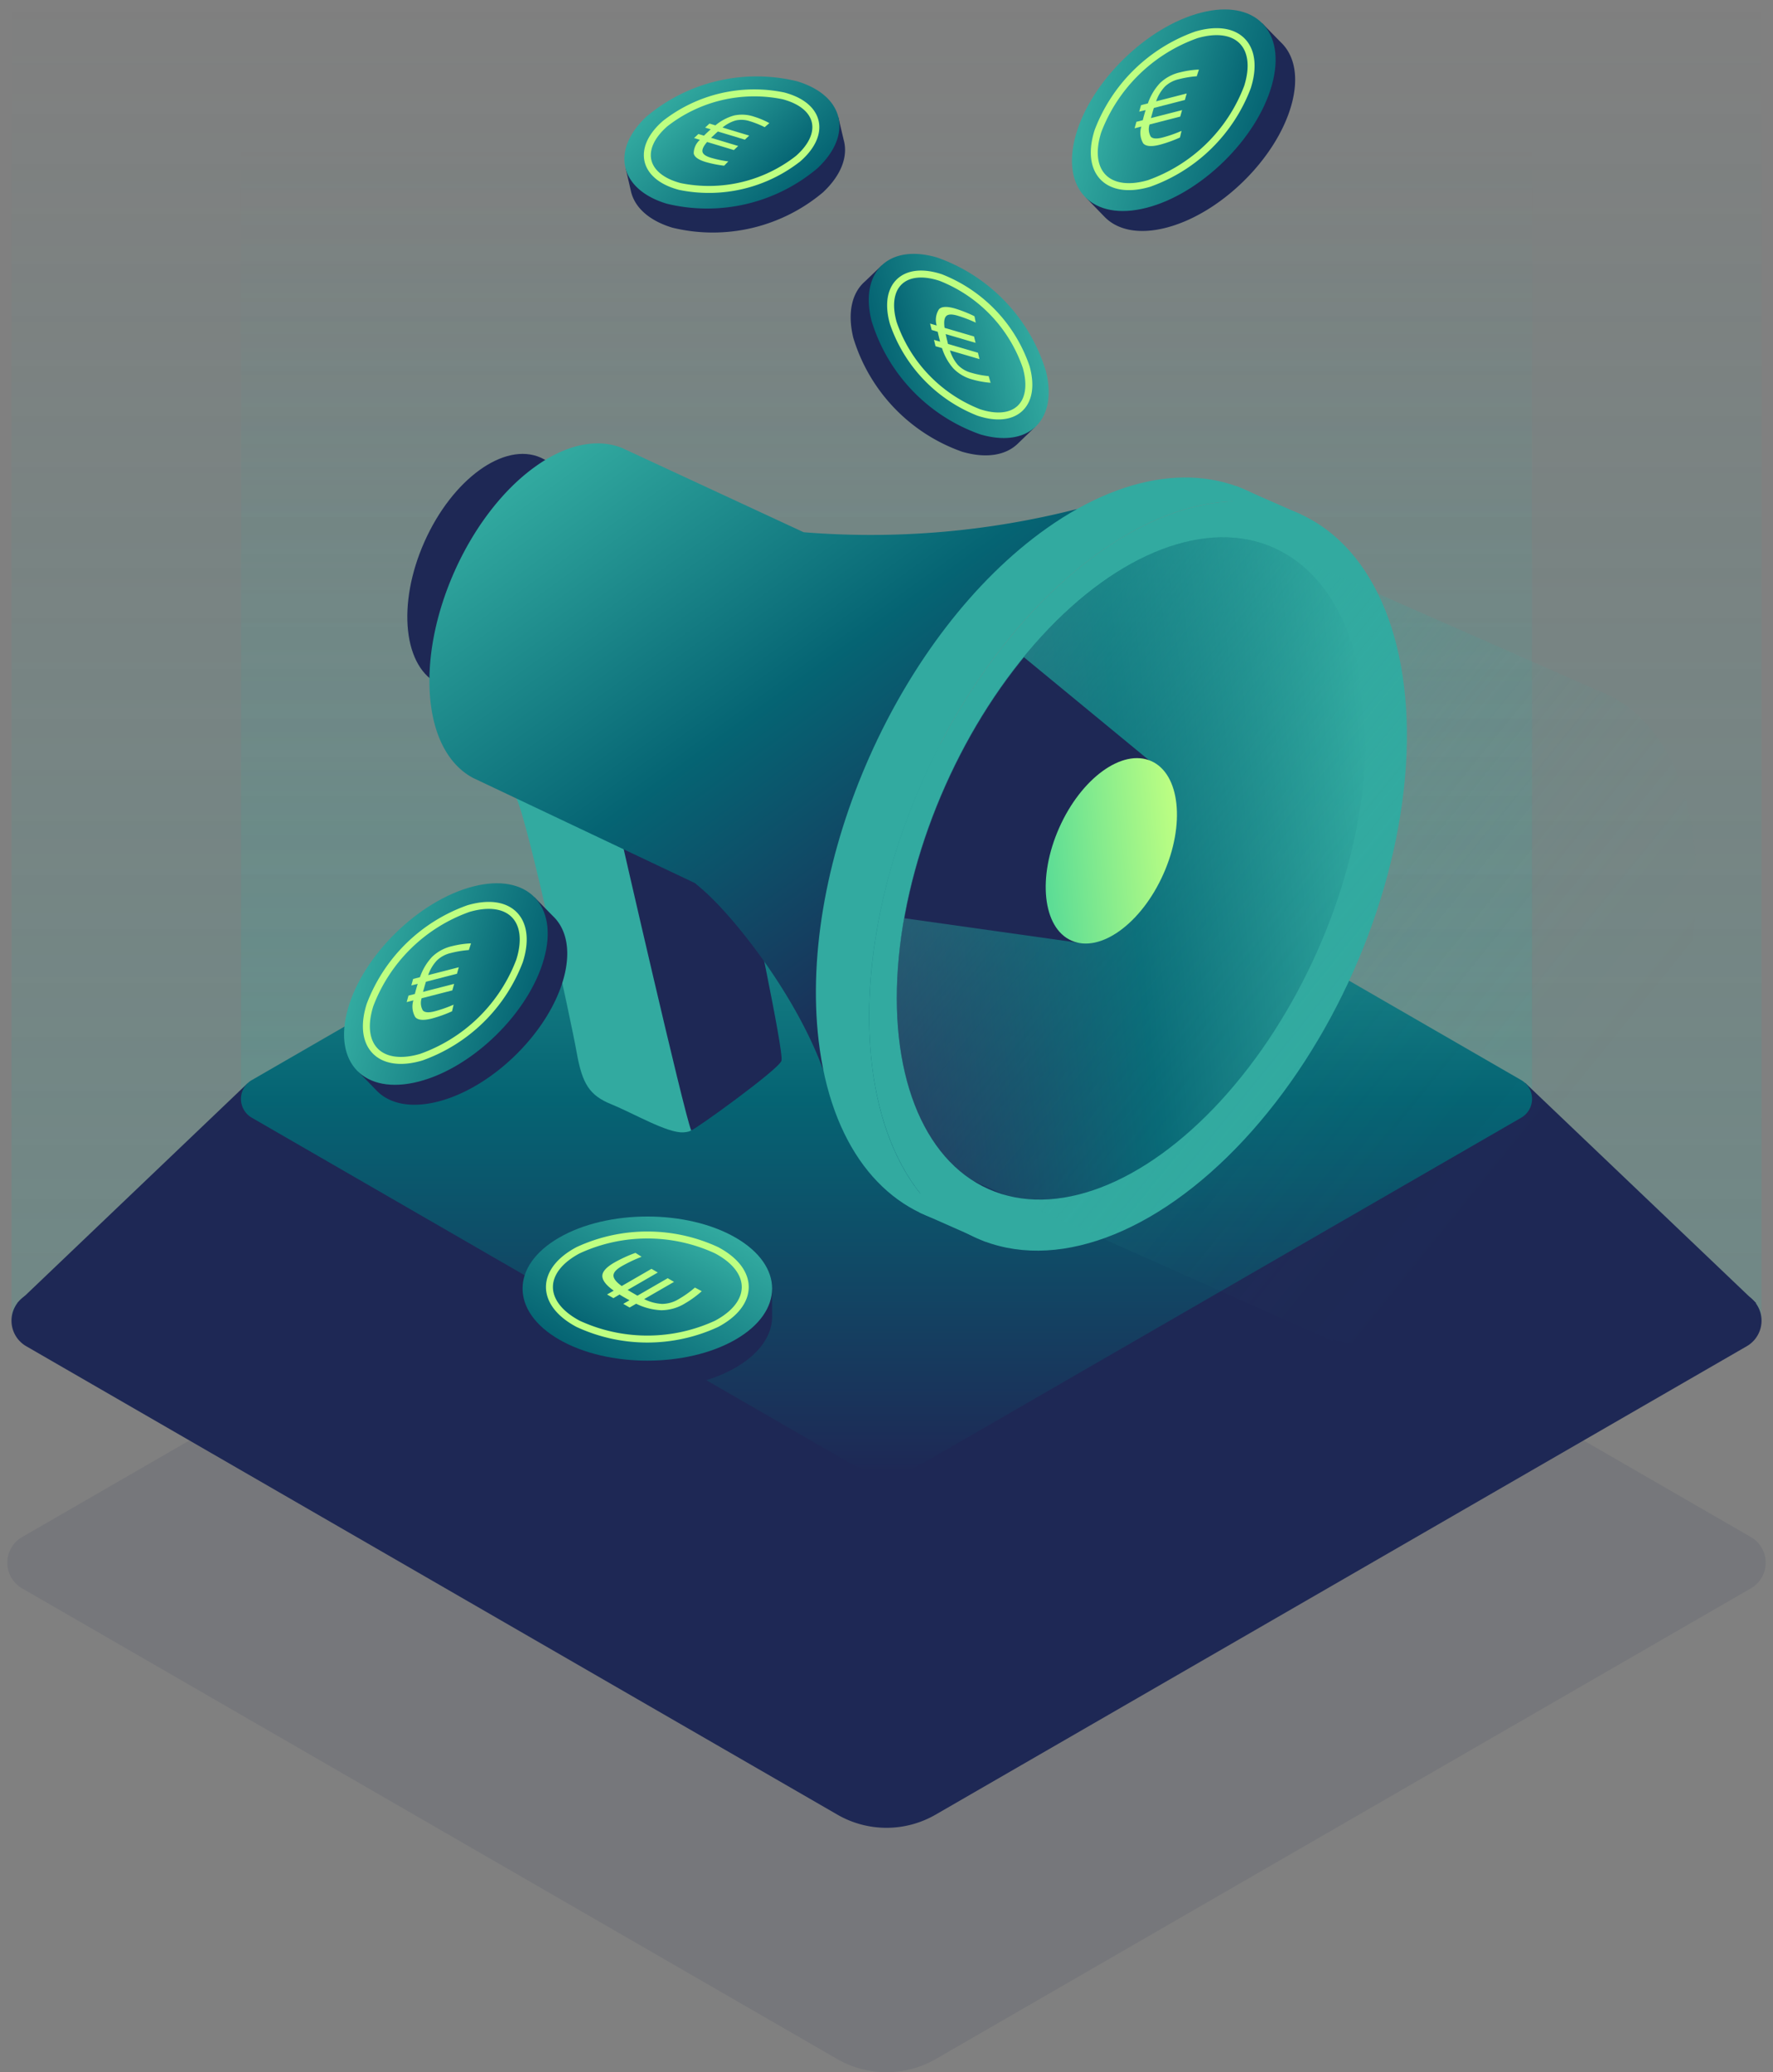<svg xmlns="http://www.w3.org/2000/svg" xmlns:xlink="http://www.w3.org/1999/xlink" viewBox="0 0 178 208"><rect x="0" y="0" width="178" height="208" fill="#808080" stroke="none"/><defs><linearGradient id="a" x1="89" x2="89" y2="132.564" gradientUnits="userSpaceOnUse"><stop offset="0" stop-color="#32aaa0" stop-opacity="0"/><stop offset="0.609" stop-color="#32aaa0" stop-opacity="0.625"/><stop offset="1" stop-color="#32aaa0"/></linearGradient><linearGradient id="b" y1="14.302" x2="89" y2="110.301" xlink:href="#a"/><linearGradient id="c" x1="89" y1="72.749" x2="89" y2="147.853" gradientUnits="userSpaceOnUse"><stop offset="0" stop-color="#30a89e"/><stop offset="0" stop-color="#32aaa0"/><stop offset="0.5" stop-color="#056473"/><stop offset="1" stop-color="#1e2855"/></linearGradient><linearGradient id="d" x1="4.463" y1="94.296" x2="37.494" y2="37.085" gradientTransform="matrix(-0.995, 0.105, 0.105, 0.995, 94.186, 0.912)" gradientUnits="userSpaceOnUse"><stop offset="0" stop-color="#1d2a56"/><stop offset="0.5" stop-color="#056473"/><stop offset="1" stop-color="#32aaa0"/></linearGradient><linearGradient id="e" x1="-35.224" y1="87.814" x2="14.722" y2="87.814" gradientTransform="matrix(-0.5, -0.866, -0.866, 0.5, 184.494, 34.386)" xlink:href="#c"/><linearGradient id="f" x1="-53.749" y1="124.558" x2="1.755" y2="69.054" gradientTransform="matrix(-0.995, 0.105, 0.105, 0.995, 94.186, 0.912)" gradientUnits="userSpaceOnUse"><stop offset="0.078" stop-color="#32aaa0" stop-opacity="0"/><stop offset="0.238" stop-color="#32aaa0" stop-opacity="0.021"/><stop offset="0.38" stop-color="#32aaa0" stop-opacity="0.084"/><stop offset="0.515" stop-color="#32aaa0" stop-opacity="0.191"/><stop offset="0.645" stop-color="#32aaa0" stop-opacity="0.341"/><stop offset="0.773" stop-color="#32aaa0" stop-opacity="0.535"/><stop offset="0.897" stop-color="#32aaa0" stop-opacity="0.769"/><stop offset="1" stop-color="#32aaa0"/></linearGradient><clipPath id="g"><ellipse cx="113.57" cy="87.171" rx="35.17" ry="20.409" transform="translate(-12.249 155.482) rotate(-66.007)" style="fill:none"/></clipPath><linearGradient id="h" x1="-15.438" y1="85.847" x2="-1.458" y2="85.847" gradientTransform="matrix(-0.5, -0.866, -0.866, 0.5, 181.693, 35.163)" gradientUnits="userSpaceOnUse"><stop offset="0" stop-color="#beff82"/><stop offset="1" stop-color="#5adc96"/></linearGradient><linearGradient id="i" x1="69.419" y1="121.669" x2="60.561" y2="137.011" gradientUnits="userSpaceOnUse"><stop offset="0" stop-color="#32aaa0"/><stop offset="1" stop-color="#056473"/></linearGradient><linearGradient id="j" x1="68.329" y1="123.399" x2="61.65" y2="134.969" xlink:href="#i"/><linearGradient id="k" x1="37.417" y1="33.365" x2="29.506" y2="47.068" gradientTransform="translate(102.239 -17.247) rotate(46.334)" xlink:href="#i"/><linearGradient id="l" x1="36.445" y1="34.911" x2="30.479" y2="45.243" gradientTransform="translate(102.239 -17.247) rotate(46.334)" xlink:href="#i"/><linearGradient id="m" x1="-121.149" y1="97.272" x2="-129.955" y2="112.524" gradientTransform="matrix(-0.715, 0.7, 0.7, 0.715, -118.335, 111.644)" xlink:href="#i"/><linearGradient id="n" x1="-122.232" y1="98.993" x2="-128.872" y2="110.494" gradientTransform="matrix(-0.715, 0.7, 0.7, 0.715, -118.335, 111.644)" xlink:href="#i"/><linearGradient id="o" x1="-234.725" y1="85.723" x2="-243.531" y2="100.974" gradientTransform="matrix(-0.715, 0.7, 0.7, 0.715, -118.335, 111.644)" xlink:href="#i"/><linearGradient id="p" x1="-235.808" y1="87.443" x2="-242.448" y2="98.944" gradientTransform="matrix(-0.715, 0.7, 0.7, 0.715, -118.335, 111.644)" xlink:href="#i"/><linearGradient id="q" x1="-205.315" y1="46.88" x2="-213.085" y2="60.337" gradientTransform="matrix(-0.973, 0.229, 0.229, 0.973, -142.438, 10.031)" xlink:href="#i"/><linearGradient id="r" x1="-206.271" y1="48.398" x2="-212.13" y2="58.546" gradientTransform="matrix(-0.973, 0.229, 0.229, 0.973, -142.438, 10.031)" xlink:href="#i"/></defs><title>illu_sonderangebote</title><path d="M175.782,159.428l-81.83,47.245a9.907,9.907,0,0,1-9.905,0L2.218,159.429a2.972,2.972,0,0,1,0-5.147l81.83-47.245a9.907,9.907,0,0,1,9.905,0l81.829,47.245A2.971,2.971,0,0,1,175.782,159.428Z" style="fill:#1e2855;opacity:0.1"/><rect x="1.154" width="175.692" height="132.564" style="opacity:0.2;fill:url(#a)"/><rect x="24.191" y="14.302" width="129.618" height="95.999" style="opacity:0.2;fill:url(#b)"/><polygon points="103.819 127.663 153.128 108.703 176.323 130.815 147.564 132.086 103.819 127.663" style="fill:#1e2855"/><polygon points="24.828 108.76 68.877 118.032 30.038 132.564 1.736 130.796 24.828 108.76" style="fill:#1e2855"/><path d="M175.367,135.125,93.928,182.144a9.856,9.856,0,0,1-9.857,0L2.633,135.126a2.957,2.957,0,0,1,0-5.122L87.522,97.75a2.958,2.958,0,0,1,2.957,0L175.367,130A2.957,2.957,0,0,1,175.367,135.125Z" style="fill:#1e2855"/><path d="M152.718,112.191,92.636,146.879a7.272,7.272,0,0,1-7.272,0L25.282,112.191a2.181,2.181,0,0,1,0-3.779L85.364,73.723a7.272,7.272,0,0,1,7.272,0l60.082,34.689A2.181,2.181,0,0,1,152.718,112.191Z" style="fill:url(#c)"/><path d="M51.873,80.193c1.187,2.574,5.453,22.217,6.017,25.418s1.29,4.338,3.508,5.241,5.613,2.9,7.2,2.807.963-.935.813-2.36-6.053-32.314-6.053-32.314L51.047,78.05Z" style="fill:#32aaa0"/><path d="M74.771,86.623c.45,2.834,3.97,18.993,3.682,19.857s-8.523,6.813-9.062,6.984c-.748-1.821-7.141-29.815-7.141-29.815l3.666-.935Z" style="fill:#1e2855"/><ellipse cx="49.219" cy="57.321" rx="12.463" ry="7.232" transform="translate(-23.162 78.979) rotate(-66.007)" style="fill:#1e2855"/><path d="M43.216,70.386c-.878-8.169,3.806-18.694,10.463-23.509,3.246-2.348,6.356-2.892,8.8-1.9l18.2,8.444a83.675,83.675,0,0,0,27.456-2.33C104.672,56.9,90.906,75.209,90.906,75.209s-7.763,28.294-8.232,32.26C79.932,99.9,73.692,91.99,70.429,89.2q-.334-.287-.658-.559L47.489,78.082C45.227,76.879,43.631,74.252,43.216,70.386Z" style="fill:url(#d)"/><ellipse cx="114.254" cy="87.921" rx="39.803" ry="23.645" transform="translate(-12.529 156.552) rotate(-66.007)" style="fill:#32aaa0"/><path d="M105.077,53.03c8.571-6.067,16.772-6.547,22.561-2.375-5.035-1.089-11.028.375-17.215,4.754-14.757,10.446-25,33.471-22.889,51.426.887,7.528,3.811,12.96,7.99,15.972-6.975-1.508-12.107-7.923-13.336-18.351C80.073,86.5,90.32,63.476,105.077,53.03Z" style="fill:#32aaa0"/><ellipse cx="113.57" cy="87.171" rx="35.227" ry="20.442" transform="translate(-12.249 155.482) rotate(-66.007)" style="fill:url(#e)"/><path d="M90.236,104.051c-1.7-15.815,7.37-36.192,20.257-45.514,6.378-4.614,12.494-5.65,17.252-3.608l0-.005.122.054.048.021L160.29,69.257l0,0c5.2,1.877,8.919,7.28,9.816,15.623,1.7,15.815-7.37,36.192-20.257,45.514-5.857,4.236-11.49,5.451-16.057,4.042l-.058.143-36-16.049C93.758,116.031,90.992,111.089,90.236,104.051Z" style="opacity:0.5;fill:url(#f)"/><path d="M130.629,51.644l-6.511-2.861-.677,2.71s6.215,1.331,6.326,1.26S130.629,51.644,130.629,51.644Z" style="fill:#32aaa0"/><polygon points="92.332 121.713 98.962 124.646 99.916 121.644 90.765 119.385 92.332 121.713" style="fill:#32aaa0"/><g style="clip-path:url(#g)"><polygon points="98.666 62.566 115.35 76.304 108.208 94.621 79.384 90.559 98.666 62.566" style="fill:#1e2855"/><ellipse cx="111.572" cy="85.403" rx="9.86" ry="5.722" transform="translate(-11.82 152.607) rotate(-66.007)" style="fill:url(#h)"/></g><path d="M73.848,127.045c-4.892-2.824-12.824-2.824-17.716,0-2.14,1.235-3.669,2.3-3.669,2.3s.005,2.527,0,2.729c-.041,1.881,1.182,3.769,3.668,5.2,4.892,2.825,12.824,2.825,17.715,0,2.447-1.412,3.67-3.263,3.67-5.114,0-.094-.013-2.719-.013-2.719A33.514,33.514,0,0,0,73.848,127.045Z" style="fill:#1e2855"/><path d="M73.848,124.226c-4.892-2.824-12.824-2.824-17.716,0s-4.892,7.4,0,10.229,12.824,2.824,17.715,0S78.739,127.05,73.848,124.226Z" style="fill:url(#i)"/><path d="M71.94,125.491a16.552,16.552,0,0,0-13.9,0c-3.838,2.04-3.838,5.347,0,7.387a16.56,16.56,0,0,0,13.9,0C75.778,130.838,75.778,127.53,71.94,125.491Z" style="stroke:#beff82;stroke-miterlimit:10;stroke-width:0.7px;fill:url(#j)"/><path d="M61.584,130.3l-.637-.367.668-.386q-1.118-.79-1.143-1.45t1.206-1.371a14.207,14.207,0,0,1,2.119-.971l.616.392a15.078,15.078,0,0,0-1.984.94q-.855.495-.84.956t.83,1.04l2.986-1.724.637.367-3.028,1.749q.156.1.512.307l.47.271,3.038-1.754.637.368-3,1.73a4.5,4.5,0,0,0,1.807.482,3.246,3.246,0,0,0,1.67-.488,10.507,10.507,0,0,0,1.619-1.152l.688.362a10.249,10.249,0,0,1-1.68,1.224,4.6,4.6,0,0,1-2.386.69,6.336,6.336,0,0,1-2.522-.654l-.657.38-.637-.368.626-.362c-.1-.052-.27-.143-.5-.274s-.391-.23-.5-.3Z" style="fill:#beff82"/><path d="M103.2,39.033A17.485,17.485,0,0,0,92.272,27.588c-2.117-.621-3.745-.955-3.745-.955S86.9,28.2,86.764,28.316c-1.239,1.134-1.7,3.088-1.1,5.579A17.485,17.485,0,0,0,96.588,45.34c2.421.71,4.371.358,5.567-.783l1.748-1.685A29.683,29.683,0,0,0,103.2,39.033Z" style="fill:#1e2855"/><path d="M105.018,37.3A17.486,17.486,0,0,0,94.093,25.85c-4.841-1.419-7.8,1.4-6.608,6.307A17.489,17.489,0,0,0,98.409,43.6C103.251,45.02,106.209,42.2,105.018,37.3Z" style="fill:url(#k)"/><path d="M103.024,36.842a14.785,14.785,0,0,0-8.571-8.98c-3.686-1.222-5.822.817-4.773,4.555a14.784,14.784,0,0,0,8.572,8.98C101.937,42.619,104.073,40.58,103.024,36.842Z" style="stroke:#beff82;stroke-miterlimit:10;stroke-width:0.7px;fill:url(#l)"/><path d="M93.532,33.117l-.156-.639.662.194a1.962,1.962,0,0,1,.231-1.632q.409-.424,1.63-.067a12.82,12.82,0,0,1,1.934.771l.127.64a13.3,13.3,0,0,0-1.831-.7q-.848-.249-1.136.046t-.16,1.178l2.955.865.155.639-3-.878c.02.109.059.283.117.52l.114.47,3.007.882.155.638-2.965-.869a4.012,4.012,0,0,0,.8,1.464,2.891,2.891,0,0,0,1.346.778,9.274,9.274,0,0,0,1.742.336l.191.668a9.186,9.186,0,0,1-1.827-.331,4.114,4.114,0,0,1-1.917-1.116,5.659,5.659,0,0,1-1.133-2.032l-.651-.191-.155-.638.62.181c-.031-.1-.073-.262-.129-.489s-.092-.395-.113-.5Z" style="fill:#beff82"/><path d="M36.875,103.3c1.511-5.408,7.146-10.924,12.585-12.32,2.378-.611,4.2-.921,4.2-.921s1.754,1.8,1.9,1.939c1.337,1.308,1.781,3.5,1.014,6.248-1.511,5.408-7.145,10.924-12.584,12.319-2.72.7-4.876.234-6.163-1.081-.066-.067-1.882-1.94-1.882-1.94A33.293,33.293,0,0,1,36.875,103.3Z" style="fill:#1e2855"/><path d="M34.915,101.3c1.511-5.409,7.145-10.924,12.584-12.32s8.625,1.857,7.114,7.265-7.146,10.925-12.584,12.32S33.405,106.706,34.915,101.3Z" style="fill:url(#m)"/><path d="M37.149,100.87A16.461,16.461,0,0,1,47.024,91.2c4.146-1.22,6.445,1.129,5.137,5.248a16.453,16.453,0,0,1-9.874,9.666C38.142,107.337,35.842,104.987,37.149,100.87Z" style="stroke:#beff82;stroke-miterlimit:10;stroke-width:0.7px;fill:url(#n)"/><path d="M41.294,98.912l.182-.651.687-.177a5.664,5.664,0,0,1,1.225-2.048,4.241,4.241,0,0,1,2.008-1.07,9.24,9.24,0,0,1,1.891-.277l-.217.67a10.323,10.323,0,0,0-1.807.3,2.966,2.966,0,0,0-1.4.745,4.081,4.081,0,0,0-.876,1.473l3.071-.788-.182.651-3.113.8q-.059.174-.16.537l-.134.48,3.124-.8-.182.652-3.081.79a1.5,1.5,0,0,0,.122,1.223q.285.318,1.175.089a13,13,0,0,0,1.912-.668l-.156.664a13.19,13.19,0,0,1-2.017.725q-1.267.325-1.671-.136a2.071,2.071,0,0,1-.192-1.685l-.676.174.182-.651.644-.166c.021-.1.063-.262.128-.493s.117-.405.155-.521Z" style="fill:#beff82"/><path d="M109.954,15.594c1.511-5.408,7.145-10.924,12.584-12.32,2.379-.611,4.2-.921,4.2-.921s1.754,1.8,1.9,1.939c1.336,1.308,1.781,3.5,1.013,6.247-1.511,5.409-7.145,10.925-12.584,12.32-2.72.7-4.876.234-6.163-1.081-.066-.067-1.882-1.941-1.882-1.941A33.222,33.222,0,0,1,109.954,15.594Z" style="fill:#1e2855"/><path d="M107.993,13.592c1.511-5.409,7.145-10.925,12.585-12.321s8.624,1.857,7.113,7.266-7.146,10.924-12.584,12.32S106.483,19,107.993,13.592Z" style="fill:url(#o)"/><path d="M110.228,13.163A16.458,16.458,0,0,1,120.1,3.5c4.146-1.22,6.446,1.129,5.137,5.248a16.453,16.453,0,0,1-9.874,9.666C111.22,19.631,108.92,17.281,110.228,13.163Z" style="stroke:#beff82;stroke-miterlimit:10;stroke-width:0.7px;fill:url(#p)"/><path d="M114.372,11.206l.182-.651.688-.177a5.649,5.649,0,0,1,1.224-2.048,4.259,4.259,0,0,1,2.009-1.07,9.3,9.3,0,0,1,1.89-.277l-.216.67a10.307,10.307,0,0,0-1.807.3,2.978,2.978,0,0,0-1.4.745,4.1,4.1,0,0,0-.875,1.473l3.07-.787-.182.651-3.112.8q-.06.174-.16.537l-.134.48,3.123-.8-.182.651-3.08.79a1.5,1.5,0,0,0,.121,1.223q.285.318,1.176.089a13.035,13.035,0,0,0,1.911-.668l-.156.664a13.182,13.182,0,0,1-2.016.725q-1.267.325-1.672-.136a2.066,2.066,0,0,1-.191-1.684l-.677.173.182-.651.645-.165q.03-.147.127-.494c.065-.231.117-.4.156-.52Z" style="fill:#beff82"/><path d="M65.455,14.122a17.176,17.176,0,0,1,15.126-3.559c2.074.625,3.593,1.223,3.593,1.223s.5,2.158.548,2.33c.412,1.6-.253,3.455-2.087,5.18A17.171,17.171,0,0,1,67.51,22.855c-2.372-.715-3.788-2.049-4.16-3.63-.019-.08-.535-2.324-.535-2.324A29.228,29.228,0,0,1,65.455,14.122Z" style="fill:#1e2855"/><path d="M64.888,11.715A17.177,17.177,0,0,1,80.014,8.156c4.745,1.429,5.665,5.339,2.055,8.733a17.173,17.173,0,0,1-15.125,3.559C62.2,19.019,61.28,15.109,64.888,11.715Z" style="fill:url(#q)"/><path d="M66.771,12.412A14.522,14.522,0,0,1,78.64,9.619c3.687.971,4.352,3.794,1.484,6.307a14.52,14.52,0,0,1-11.868,2.793C64.569,17.748,63.9,14.924,66.771,12.412Z" style="stroke:#beff82;stroke-miterlimit:10;stroke-width:0.7px;fill:url(#r)"/><path d="M70.791,12.811l.434-.408.6.18a4.987,4.987,0,0,1,1.86-.988,3.758,3.758,0,0,1,2,.109,8.277,8.277,0,0,1,1.555.654l-.47.407a9.15,9.15,0,0,0-1.5-.6,2.632,2.632,0,0,0-1.4-.076,3.6,3.6,0,0,0-1.333.713l2.678.807-.434.408L72.073,13.2q-.123.1-.365.332l-.321.3,2.725.821-.435.408-2.687-.809c-.357.405-.512.732-.466.978s.329.449.847.605a11.541,11.541,0,0,0,1.748.367l-.42.431a11.736,11.736,0,0,1-1.854-.373q-1.105-.333-1.2-.865a1.825,1.825,0,0,1,.624-1.36l-.59-.178.435-.408.562.169c.06-.065.167-.169.322-.315s.272-.252.354-.322Z" style="fill:#beff82"/></svg>